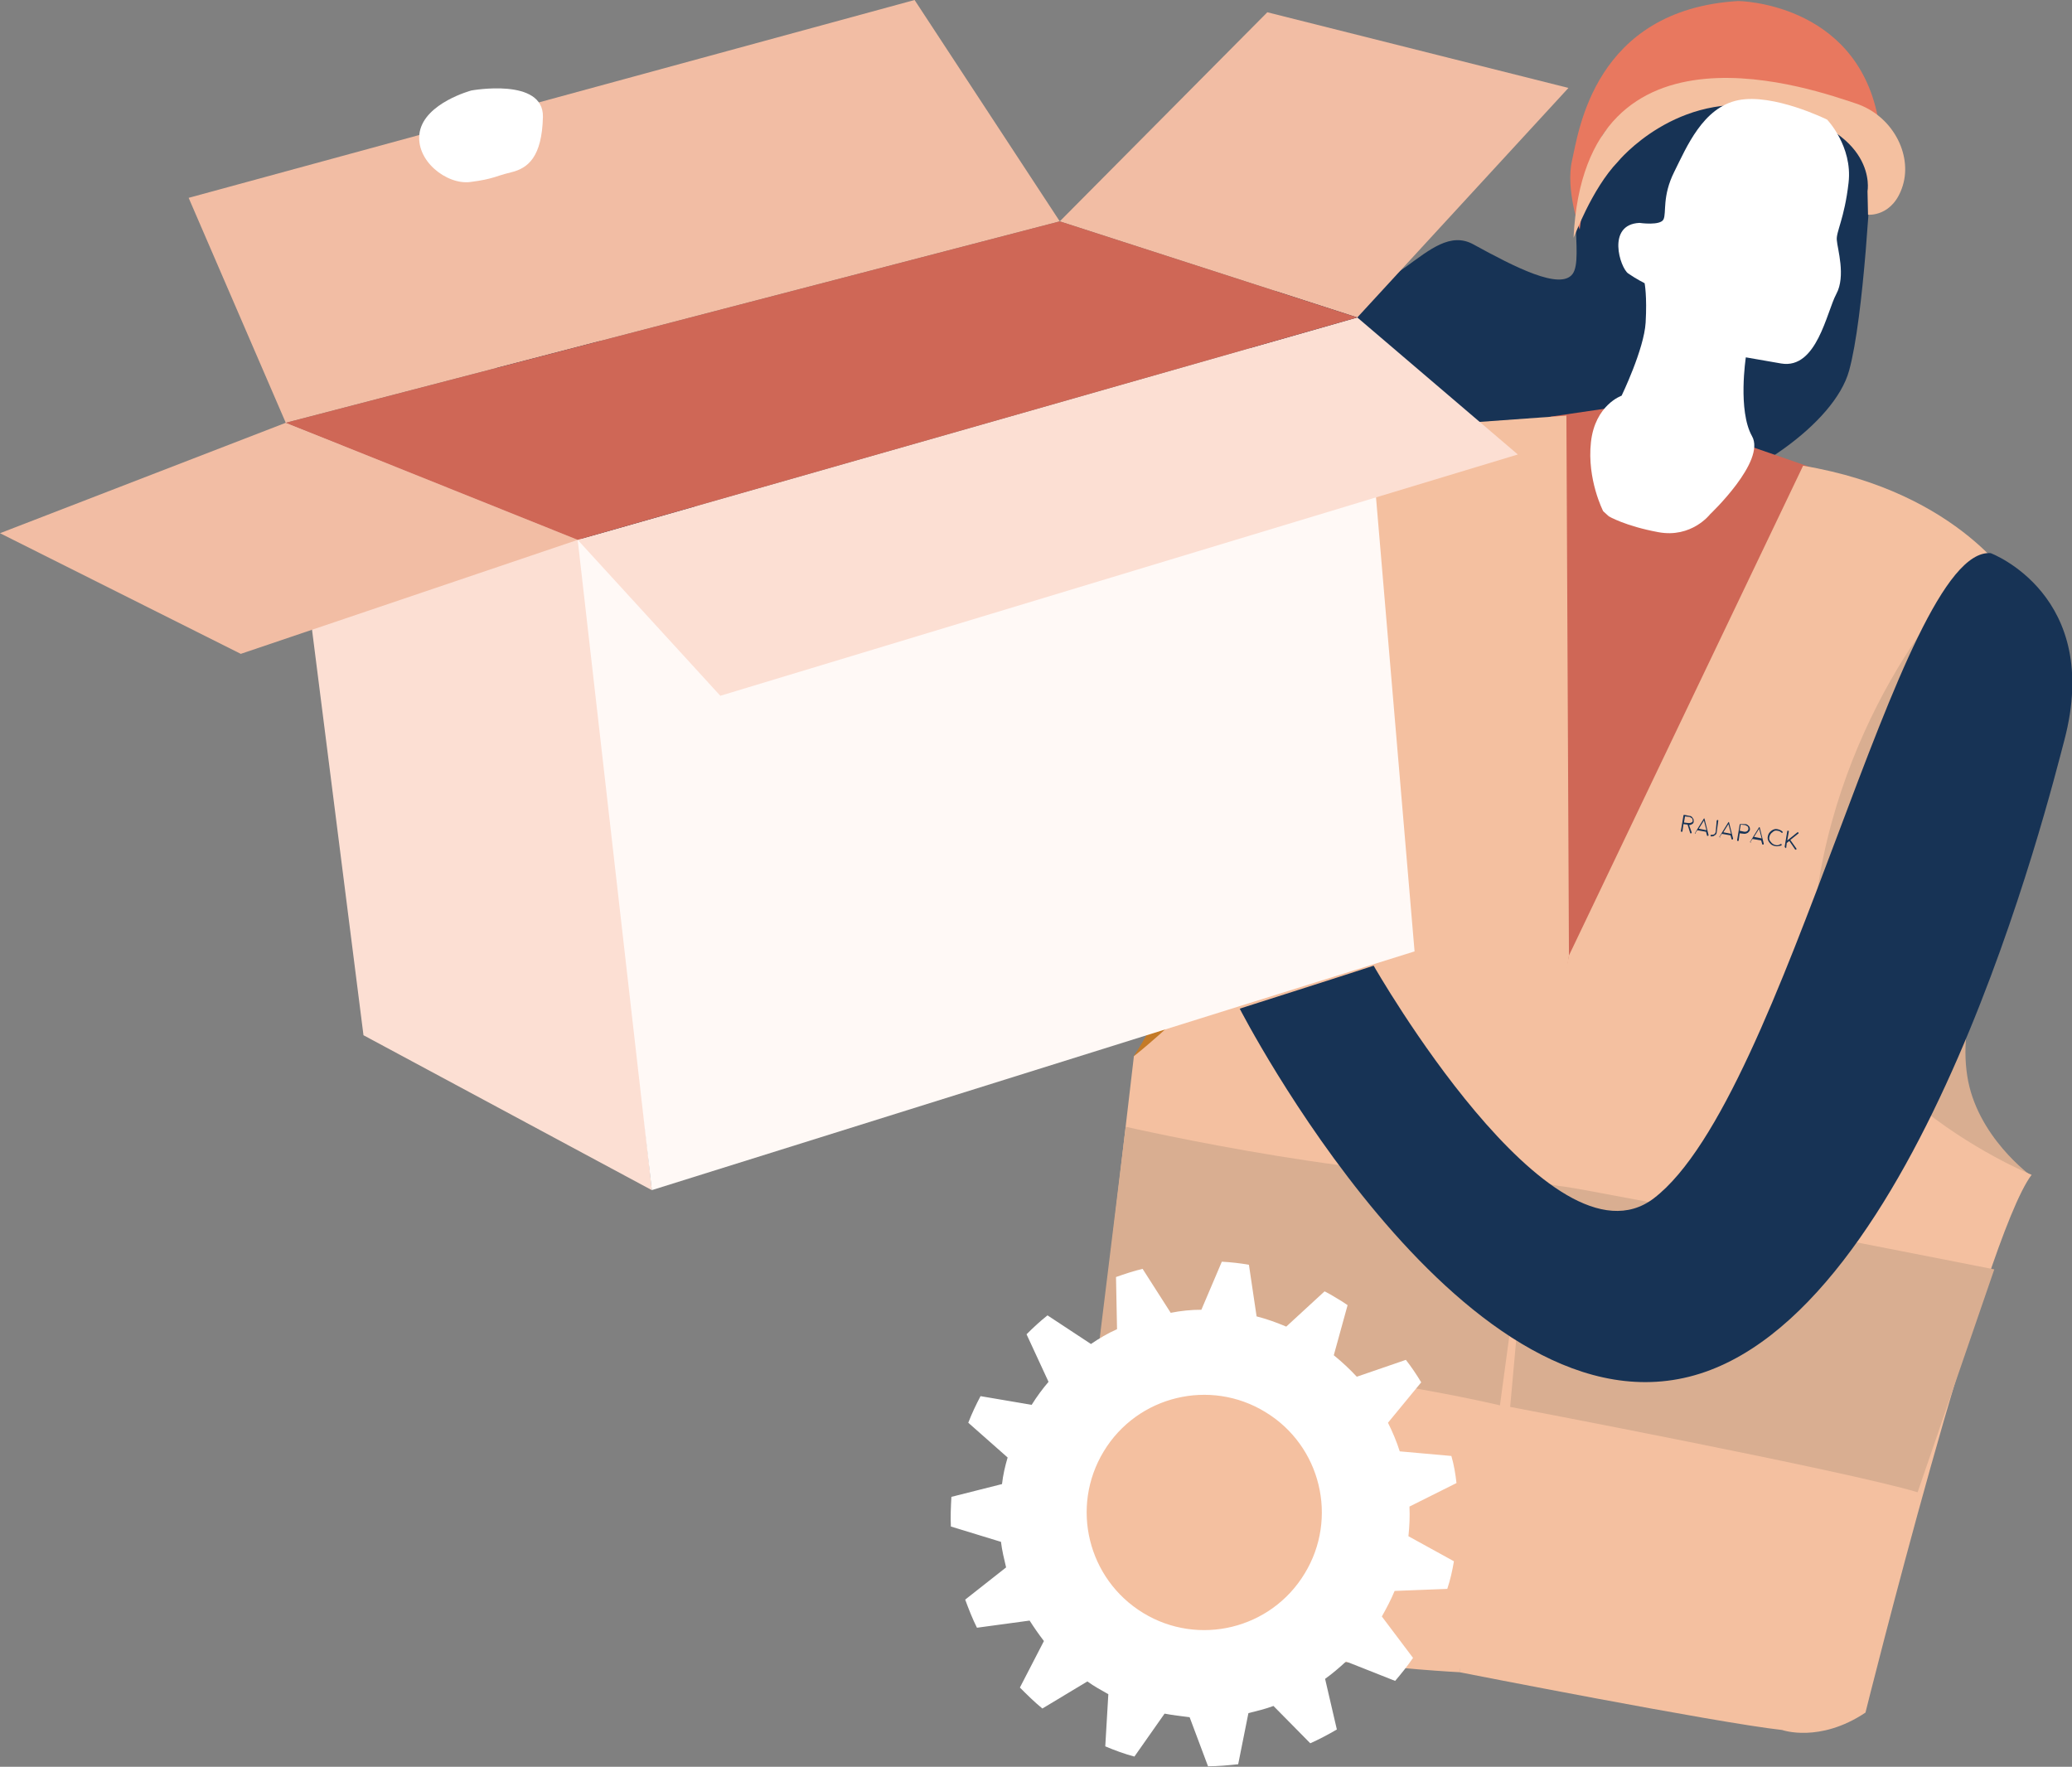 <?xml version="1.0" encoding="utf-8"?>
<!-- Generator: Adobe Illustrator 20.1.0, SVG Export Plug-In . SVG Version: 6.00 Build 0)  -->
<svg version="1.1" id="Layer_1" xmlns="http://www.w3.org/2000/svg" xmlns:xlink="http://www.w3.org/1999/xlink" x="0px" y="0px"
	 viewBox="0 0 405.3 345.6" style="enable-background:new 0 0 405.3 345.6;" xml:space="preserve">
<rect x="0" y="0" width="405.3" height="345.6" fill="#808080" stroke="none"/>
<style type="text/css">
	.st0{fill:#173355;}
	.st1{fill:#CF6756;}
	.st2{fill:#E8785F;}
	.st3{fill:#F4C0A0;}
	.st4{fill:#FFFFFF;}
	.st5{fill:#173354;}
	.st6{fill:#C47A27;}
	.st7{fill:#D9AE91;}
	.st8{fill:#F2BDA4;}
	.st9{fill:#FCDFD3;}
	.st10{fill:#FFF9F6;}
</style>
<g>
	<path class="st0" d="M328.2,19.1c0,0-0.3,0-0.8,0c-2.8,0.2-12.2,1.2-16.5,8.9c-5.2,9.1-0.9,22.4-3.3,25.6
		c-2.4,3.2-11.2-1.3-19.4-5.8c-8.9-4.9-16.4,14-29.2,7.5c-13.2-6.6-22.2,24.3-5.4,31.2c16.8,6.9,27.7,13.3,33.8,5.7
		c4.6-5.6,6.8,2.1,21.4-1.6c3.5-0.9,7.8,9.1,20.4,6.4c12.5-2.7,29.6-14,32.5-24.5c2.9-10.5,4.3-38,4.4-42.2S357.6,18.1,328.2,19.1z"
		/>
	<polygon class="st1" points="303.3,81.5 319,79.2 356.2,92.1 326.3,334.8 307.9,324.5 277,324.1 	"/>
	<path class="st2" d="M340,0.2c0,0,22.8,0.2,27.3,22.6c0,0-29.9-8.6-34.8-6.1c-4.9,2.5-17,4.3-19.6,10.9s-3.9,17.3-3.9,17.3
		s-2.8-7.8-1.5-13.5C308.8,25.8,311.8,1.9,340,0.2z"/>
	<path class="st3" d="M316.5,31.6c0,0,11.5-14.1,29.7-10.5c21.4,4.2,19.1,16.3,19.1,16.3l0.1,4.6c0,0,4.9,0.5,6.8-5.7
		s-2.1-13.8-9.3-16.1c-7.1-2.3-52.9-19.2-55.1,26.3C307.9,46.5,311.3,37,316.5,31.6z"/>
	<path class="st4" d="M313.6,100c0,0-3.2-6.2-2.4-13.5c0.8-7.3,6-9.1,6-9.1s4.4-9.1,4.7-14.3s-0.2-7.7-0.2-7.7s-1.6-0.8-3.2-1.9
		c-1.6-1.1-4.3-9.6,2.2-9.9c0,0,4.1,0.6,4.7-0.7c0.6-1.3-0.3-4.5,2.1-9.3s5.6-12.6,12.5-14c6.9-1.4,17.4,3.8,17.4,3.8
		s5,5.2,4.2,12.3s-2.5,9.7-2.3,11.3c0.1,1.6,1.8,7-0.1,10.5c-1.9,3.5-3.8,14.8-10.8,13.6c-6.9-1.2-6.9-1.2-6.9-1.2
		s-1.6,10.4,1.2,15.4c2.8,4.9-8.2,15.3-8.2,15.3s-3.6,4.7-10.1,3.5s-9.7-3.1-9.7-3.1"/>
	<path class="st5" d="M264.5,85.9c0,0-6.5-7.9-23.6,19.6s-43.8,66-43.8,66s-7.8,12.2-30-21.2S99.3,34.5,99.3,34.5l-14,3
		c0,0,44.5,148.1,90.8,157.1s82.6-46.2,82.6-46.2L264.5,85.9z"/>
	<path class="st6" d="M221.7,206.7c0,0,7.5-11,8.5-20.2c1-9.2,19.8-11.7,19.8-11.7l0.4,19.1L221.7,206.7z"/>
	<path class="st3" d="M306.4,81.3l0.5,105.6c0,0-17.9,122.6-21.4,140.2c0,0-50-2.5-70.5-13.6c0,0-5-6.2-4.7-8.8
		c0.3-2.5,11.5-98.1,11.5-98.1s31.7-24.8,34.8-48.1l5.5-74L306.4,81.3z"/>
	<path class="st7" d="M390.8,111.2c0,0,17.6,9.8,7.6,42.4s-15.4,45-13.6,56.8c1.8,11.9,12.5,19.6,12.5,19.6s-45.9-5.6-54.7-26.9
		C333.9,181.7,366.7,105.4,390.8,111.2z"/>
	<path class="st3" d="M306.9,186.9c0,0-18.3,89.1-21.4,140.2c0,0,50.3,9.9,63.1,11.3c0,0,7.3,2.6,16.3-3.4c0,0,23.1-92.8,32.5-105.2
		c0,0-47.3-19.2-41.9-55.7c5.4-36.6,28.7-63.3,33-63.3c4.3,0.1-1.6-0.6-1.6-0.6s5.1-0.7,7.4,4.7c0,0-10.6-18.6-41.6-23.8"/>
	<path class="st7" d="M220.2,220.4c0,0,52.7,12.1,79.3,9.4l-6.1,45.1c0,0-27.3-6.7-78.5-11.4L220.2,220.4z"/>
	<path class="st7" d="M295.4,275.2c0,0,65.8,12.5,79.7,16.7l15-43.6c0,0-78.6-15.5-84.2-16.2c-5.6-0.6-6.4-2.3-6.4-2.3L295.4,275.2z
		"/>
	<path class="st4" d="M233.3,319"/>
	<g>
		<polygon class="st8" points="36.9,38.7 55.9,82.7 207.3,43.3 178.9,0 		"/>
		<polygon class="st8" points="265.5,62.1 306.8,17.2 247.9,2.4 207.3,43.3 		"/>
		<polygon class="st9" points="71.1,202.5 127.5,232.8 114.1,105.6 55.9,82.7 		"/>
		<polygon class="st10" points="276.7,186.1 266.4,64.8 113,105.6 127.5,232.8 		"/>
		<polygon class="st9" points="113,105.6 265.5,62.1 296.9,88.9 140.9,136.1 		"/>
		<polygon class="st8" points="55.9,82.7 113,105.6 47.1,127.9 0,104.3 		"/>
		<polygon class="st1" points="55.9,82.7 207.3,43.3 265.5,62.1 113,105.6 		"/>
	</g>
	<g>
		<path class="st0" d="M389.4,108.2c0,0,21.9,8.2,14.4,36.6c-2.9,11-28.2,113.2-73.4,124.5s-87.9-72-87.9-72s22.3-7.1,26.2-8.4
			c0,0,34.7,60.8,54.8,45.5C349.4,214.6,371.5,106.8,389.4,108.2z"/>
	</g>
	<g>
		<path class="st0" d="M330.5,159.6c0.3,0,0.5,0.2,0.6,0.4c0.2,0.2,0.2,0.4,0.2,0.7c0,0.2-0.1,0.4-0.3,0.5c-0.2,0.1-0.4,0.2-0.6,0.2
			l0.5,1.4c0,0,0,0.1,0,0.1s0,0.1-0.1,0.1c0,0,0,0-0.1,0c-0.1,0-0.1,0-0.1-0.1l-0.5-1.6l-0.8-0.1l-0.2,1.4c0,0,0,0.1-0.1,0.1
			c0,0-0.1,0-0.1,0c0,0-0.1,0-0.1-0.1c0,0,0-0.1,0-0.1l0.5-3c0,0,0-0.1,0.1-0.1c0,0,0.1,0,0.1,0L330.5,159.6z M331.1,160.6
			c0-0.2,0-0.3-0.1-0.5c-0.1-0.1-0.3-0.2-0.5-0.3l-0.9-0.1l-0.2,1.2l0.9,0.1c0.2,0,0.4,0,0.5-0.1C331,160.9,331.1,160.7,331.1,160.6
			z"/>
		<path class="st0" d="M331.6,163.1C331.5,163.1,331.5,163.1,331.6,163.1c-0.1-0.1-0.1-0.2,0-0.2l0.4-0.7l0,0l1.3-2.1c0,0,0,0,0,0
			l0,0c0,0,0,0,0,0c0,0,0,0,0,0c0,0,0,0,0,0c0,0,0,0,0.1,0l0,0c0,0,0,0,0,0c0,0,0,0,0,0c0,0,0,0,0,0c0,0,0,0,0,0l0,0c0,0,0,0,0,0
			c0,0,0,0,0,0c0,0,0,0,0,0c0,0,0,0,0,0l0.6,2.4l0,0l0.2,0.8c0,0,0,0.1,0,0.1c0,0,0,0.1-0.1,0.1c0,0,0,0-0.1,0c-0.1,0-0.1,0-0.1-0.1
			l-0.2-0.7l-1.7-0.3l-0.4,0.6C331.7,163.1,331.7,163.1,331.6,163.1C331.6,163.1,331.6,163.1,331.6,163.1
			C331.6,163.1,331.6,163.1,331.6,163.1z M333.8,162.4l-0.5-1.9l-1,1.6L333.8,162.4z"/>
		<path class="st0" d="M335.8,160.5C335.8,160.5,335.8,160.4,335.8,160.5c0.1-0.1,0.1-0.1,0.2-0.1s0.1,0,0.1,0.1c0,0,0,0.1,0,0.1
			l-0.3,2.2c0,0.3-0.2,0.5-0.4,0.6c-0.2,0.2-0.4,0.2-0.7,0.2c0,0-0.1,0-0.1-0.1c0,0,0-0.1,0-0.1c0,0,0-0.1,0.1-0.1c0,0,0.1,0,0.1,0
			c0.2,0,0.3,0,0.5-0.1c0.2-0.1,0.2-0.3,0.3-0.4L335.8,160.5z"/>
		<path class="st0" d="M336.4,163.8C336.3,163.8,336.3,163.8,336.4,163.8c-0.1-0.1-0.1-0.2,0-0.2l0.4-0.7l0,0l1.3-2.1c0,0,0,0,0,0
			l0,0c0,0,0,0,0,0c0,0,0,0,0,0c0,0,0,0,0,0c0,0,0,0,0.1,0l0,0c0,0,0,0,0,0c0,0,0,0,0,0c0,0,0,0,0,0c0,0,0,0,0,0l0,0c0,0,0,0,0,0
			c0,0,0,0,0,0c0,0,0,0,0,0c0,0,0,0,0,0l0.6,2.4l0,0l0.2,0.8c0,0,0,0.1,0,0.1c0,0,0,0.1-0.1,0.1c0,0,0,0-0.1,0c-0.1,0-0.1,0-0.1-0.1
			l-0.2-0.7l-1.7-0.3l-0.4,0.6C336.5,163.8,336.5,163.9,336.4,163.8C336.4,163.9,336.4,163.9,336.4,163.8
			C336.4,163.9,336.4,163.8,336.4,163.8z M338.6,163.1l-0.5-1.9l-1,1.6L338.6,163.1z"/>
		<path class="st0" d="M341.4,161.2c0.3,0,0.5,0.2,0.7,0.4c0.2,0.2,0.2,0.4,0.2,0.7c0,0.2-0.2,0.4-0.4,0.6c-0.2,0.1-0.4,0.2-0.7,0.2
			c0,0,0,0,0,0l0,0c0,0,0,0,0,0c0,0,0,0,0,0l-0.9-0.1l-0.2,1.4c0,0,0,0.1-0.1,0.1c0,0-0.1,0-0.1,0c0,0-0.1,0-0.1-0.1
			c0,0,0-0.1,0-0.1l0.5-3c0,0,0-0.1,0.1-0.1c0,0,0.1,0,0.1,0L341.4,161.2z M341.2,162.7c0.2,0,0.4,0,0.5-0.1
			c0.2-0.1,0.2-0.2,0.3-0.4c0-0.2,0-0.3-0.1-0.5c-0.1-0.1-0.3-0.2-0.5-0.3l-0.9-0.1l-0.2,1.2L341.2,162.7z"/>
		<path class="st0" d="M342.4,164.8C342.4,164.7,342.4,164.7,342.4,164.8c-0.1-0.1-0.1-0.2,0-0.2l0.4-0.7l0,0l1.3-2.1c0,0,0,0,0,0
			l0,0c0,0,0,0,0,0c0,0,0,0,0,0c0,0,0,0,0,0c0,0,0,0,0.1,0l0,0c0,0,0,0,0,0c0,0,0,0,0,0c0,0,0,0,0,0c0,0,0,0,0,0l0,0c0,0,0,0,0,0
			c0,0,0,0,0,0c0,0,0,0,0,0c0,0,0,0,0,0l0.6,2.4l0,0l0.2,0.8c0,0,0,0.1,0,0.1c0,0,0,0.1-0.1,0.1c0,0,0,0-0.1,0c-0.1,0-0.1,0-0.1-0.1
			l-0.2-0.7l-1.7-0.3l-0.4,0.6C342.6,164.8,342.5,164.8,342.4,164.8C342.5,164.8,342.4,164.8,342.4,164.8
			C342.4,164.8,342.4,164.8,342.4,164.8z M344.6,164l-0.5-1.9l-1,1.6L344.6,164z"/>
		<path class="st0" d="M347.2,165.5c-0.5-0.1-0.8-0.3-1.1-0.7c-0.3-0.4-0.4-0.8-0.3-1.2c0.1-0.5,0.3-0.8,0.7-1.1
			c0.4-0.3,0.8-0.4,1.2-0.3c0.4,0.1,0.7,0.2,1,0.5c0,0,0,0.1,0,0.1c0,0,0,0.1,0,0.1c0,0-0.1,0-0.1,0c0,0-0.1,0-0.1,0
			c-0.2-0.2-0.5-0.4-0.8-0.4c-0.4-0.1-0.7,0-1,0.3c-0.3,0.2-0.5,0.5-0.6,0.9c-0.1,0.4,0,0.7,0.3,1c0.2,0.3,0.5,0.5,0.9,0.6
			c0.4,0.1,0.7,0,1-0.2c0,0,0.1,0,0.1,0c0,0,0.1,0,0.1,0.1c0,0,0,0.1,0,0.1c0,0,0,0.1-0.1,0.1C348,165.5,347.6,165.6,347.2,165.5z"
			/>
		<path class="st0" d="M349.2,165.8C349.1,165.8,349.1,165.8,349.2,165.8c-0.1-0.1-0.1-0.1-0.1-0.2l0.5-3c0,0,0-0.1,0.1-0.1
			c0,0,0.1,0,0.1,0c0,0,0.1,0,0.1,0.1c0,0,0,0.1,0,0.1l-0.3,1.7l2-1.6c0,0,0.1,0,0.1,0c0,0,0.1,0,0.1,0.1c0,0,0,0.1,0,0.1
			c0,0,0,0.1-0.1,0.1l-1.5,1.2l1.2,1.7c0,0,0,0.1,0,0.1c0,0,0,0.1-0.1,0.1c0,0-0.1,0-0.1,0c0,0-0.1,0-0.1-0.1l-1.1-1.6l-0.5,0.4
			l-0.1,0.9c0,0,0,0.1-0.1,0.1C349.3,165.8,349.2,165.8,349.2,165.8z"/>
	</g>
	<path class="st4" d="M92.2,17.7c0,0,14.2-2.6,14,5.2c-0.2,7.8-2.9,10-6.2,10.8S96.6,35,92,35.6s-10.9-4.2-9.9-9.8
		C83.2,20.1,92.2,17.7,92.2,17.7z"/>
</g>
<g>
	<path class="st4" d="M201.4,317c0.9,1.4,1.8,2.7,2.8,4l-4.7,9.1c1.4,1.4,2.8,2.8,4.4,4.1l8.8-5.3c0.7,0.5,1.3,0.9,2,1.3
		c0.7,0.4,1.4,0.8,2.1,1.2l-0.6,10.2c1.9,0.8,3.8,1.5,5.7,2l5.9-8.4c1.6,0.3,3.2,0.5,4.9,0.7l3.6,9.6c2,0,4-0.2,5.9-0.4l2-10
		c1.6-0.4,3.3-0.8,4.9-1.4l7.2,7.3c1.8-0.8,3.5-1.7,5.2-2.7l-2.3-9.9c1.4-1,2.8-2.2,4.1-3.4l9.6,3.8c1.2-1.4,2.4-2.9,3.5-4.5
		l-6.1-8.1c0.9-1.6,1.8-3.3,2.5-5l10.3-0.4c0.6-1.8,1-3.6,1.3-5.4l-8.9-4.9c0.2-1.9,0.3-3.9,0.2-5.8l9.2-4.6c-0.2-1.8-0.5-3.6-1-5.3
		l-10.1-0.9c-0.6-1.9-1.4-3.8-2.3-5.6l6.5-7.9c-0.9-1.5-1.9-3-3-4.4l-9.6,3.3c-1.4-1.5-2.9-2.9-4.5-4.2l2.7-9.8
		c-0.7-0.5-1.5-1-2.2-1.4c-0.8-0.5-1.5-0.9-2.3-1.3l-7.5,6.9c-1.9-0.8-3.8-1.5-5.8-2l-1.5-10.1c-1.7-0.3-3.5-0.5-5.3-0.6l-4,9.4
		c-2,0-4,0.2-6,0.6l-5.5-8.6c-1.7,0.4-3.5,1-5.2,1.6l0.2,10.2c-1.8,0.8-3.5,1.8-5.1,2.9l-8.5-5.6c-1.4,1.1-2.8,2.4-4.1,3.7l4.3,9.3
		c-1.2,1.4-2.3,2.9-3.3,4.5l-10-1.7c-0.9,1.7-1.7,3.4-2.4,5.2l7.7,6.8c-0.5,1.7-0.9,3.4-1.1,5.2l-9.9,2.5c-0.1,1.9-0.2,3.9-0.1,5.8
		l9.8,3c0.2,1.7,0.6,3.3,1,5l-8,6.3c0.7,1.9,1.4,3.7,2.3,5.5L201.4,317z M215.9,283.9c6.6-10.9,20.8-14.3,31.6-7.7
		c10.9,6.6,14.3,20.8,7.7,31.6c-6.6,10.9-20.8,14.3-31.6,7.7C212.8,308.9,209.3,294.8,215.9,283.9z"/>
</g>
</svg>
